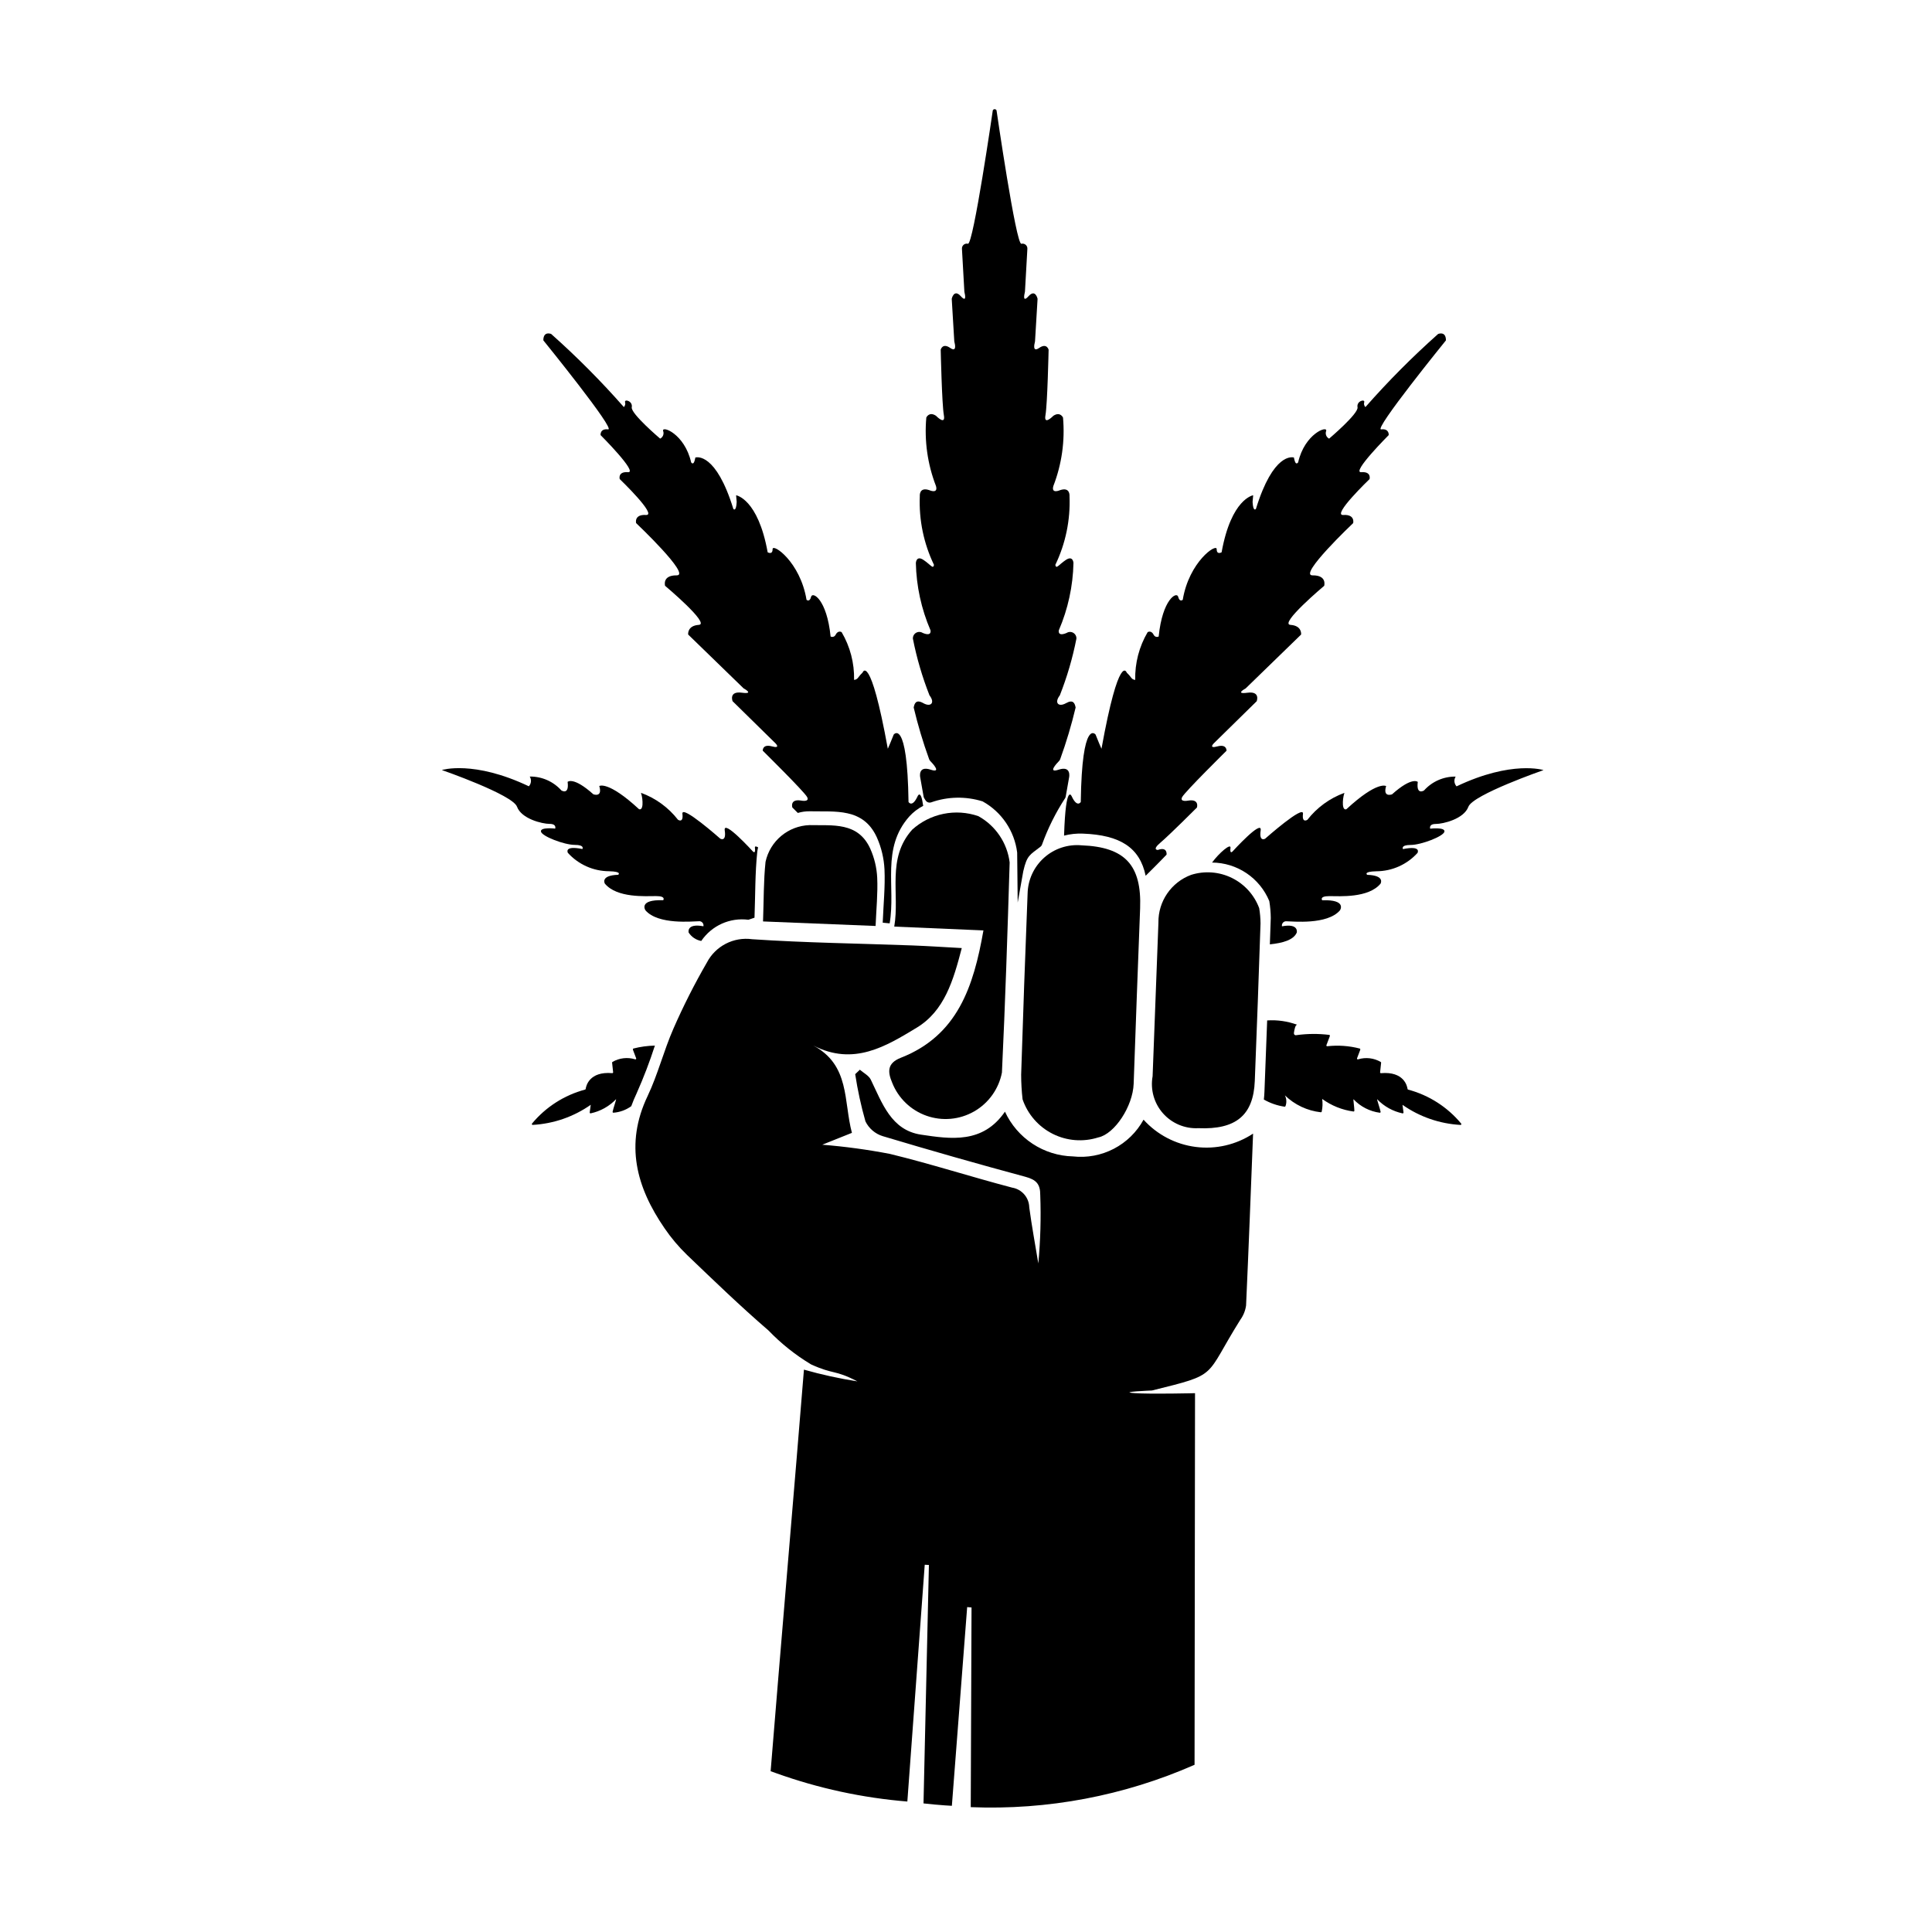 <?xml version="1.0" encoding="UTF-8"?>
<!-- Uploaded to: SVG Repo, www.svgrepo.com, Generator: SVG Repo Mixer Tools -->
<svg fill="#000000" width="800px" height="800px" version="1.1" viewBox="144 144 512 512" xmlns="http://www.w3.org/2000/svg">
 <g>
  <path d="m486.95 265.25 0.035 0.012z"/>
  <path d="m428.06 355.13s-1.609-4.242-2.074 10.32v-0.004c1.633-0.418 3.312-0.598 4.996-0.527 9.926 0.375 15.07 3.715 16.629 11.168 2.969-2.91 5.539-5.59 5.539-5.59s0.312-2.195-2.301-1.254c0 0-1.672 0.051 0.68-1.934 2.352-1.988 9.672-9.305 9.672-9.305s0.73-2.352-2.352-1.828c0 0-2.301 0.469-1.566-0.941 0.73-1.41 11.762-12.285 11.762-12.285s0.105-1.828-2.406-1.148c-2.508 0.68-0.941-0.836-0.941-0.836l11.344-11.137s1.047-2.719-2.457-2.246c-3.504 0.469-0.469-1.148-0.469-1.148l14.691-14.273s0.312-2.352-2.824-2.562c-3.137-0.207 8.941-10.352 8.941-10.352s0.836-2.824-3.086-2.769c-3.922 0.051 10.77-13.855 10.77-13.855s0.574-2.352-2.613-2.144c-3.188 0.211 6.953-9.516 6.953-9.516s0.574-2.039-2.195-1.828c-2.769 0.211 7.266-9.828 7.266-9.828s0.211-1.777-1.988-1.516c-2.195 0.262 17.148-23.578 17.148-23.578s0.211-2.406-2.039-1.727c-6.82 6.062-13.262 12.539-19.289 19.395-0.344-0.34-0.465-0.848-0.312-1.309 0.211-0.887-2.09-0.312-1.777 1.359s-7.531 8.312-7.531 8.312c-0.746-0.375-1.086-1.258-0.781-2.039 0.418-1.516-5.699 0.73-7.422 8.312 0 0-0.523 0.836-0.891-0.312-0.258-0.805-0.23-0.941-0.191-0.953-0.445-0.133-5.512-1.281-10.105 13.602 0 0-0.73 0.992-0.891-1.828l0.156-1.777s-5.805 0.887-8.363 15.109c0 0-1.309 0.785-1.309-0.836 0-1.621-7.32 3.348-8.992 13.434 0 0-0.836 0.73-1.203-0.785-0.367-1.516-4.184 0.629-5.176 10.508v0.004c-0.227 0.117-0.492 0.141-0.738 0.062-0.246-0.078-0.449-0.254-0.566-0.484-0.68-1.359-1.621-0.73-1.621-0.73-2.254 3.828-3.394 8.211-3.293 12.652-0.445-0.023-0.852-0.258-1.098-0.629-0.34-0.469-0.727-0.91-1.152-1.305 0 0-1.988-5.699-6.691 20.18 0 0-1.098-2.508-1.566-3.766 0 0-3.606-4.547-3.922 17.879 0 0-0.941 1.566-2.352-1.41z"/>
  <path d="m343.95 387.2c0.227-6.137 0.141-11.832 0.734-17.461v0.004c0.047-0.398 0.121-0.793 0.223-1.18-0.555-0.332-0.91-0.355-0.844 0.129 0.234 1.805-0.551 0.941-0.551 0.941s-7.918-8.703-7.449-5.566c0.469 3.137-1.176 2.195-1.176 2.195s-10.352-9.176-10.039-6.586c0.312 2.586-1.176 1.566-1.176 1.566-2.535-3.254-5.93-5.727-9.805-7.137 0.328 1.039 0.461 2.129 0.395 3.215-0.156 1.57-0.941 1.098-0.941 1.098-8.234-7.606-10.508-6.117-10.508-6.117 0.941 3.137-1.566 2.195-1.566 2.195-5.332-4.785-6.824-3.293-6.824-3.293 0.469 3.606-1.648 2.273-1.648 2.273-2.133-2.383-5.191-3.727-8.391-3.684 0.512 0.816 0.418 1.875-0.234 2.586-14.664-6.981-23.055-4.312-23.055-4.312s18.742 6.508 19.918 9.723c1.176 3.215 6.664 4.547 8.625 4.547 1.961 0 1.488 1.254 1.488 1.254s-4-0.469-3.766 0.785 6.195 3.527 8.941 3.527 2.039 1.098 2.039 1.098c-5.019-1.02-3.844 1.02-3.844 1.02l0.004 0.004c2.789 3.078 6.746 4.844 10.898 4.863 3.606 0.078 2.43 0.941 2.43 0.941-4.863 0.156-3.527 2.352-3.527 2.352 3.215 3.844 10.82 3.293 13.566 3.293 2.746 0 1.883 1.098 1.883 1.098-6.664-0.234-4.703 2.668-4.703 2.668 3.371 3.922 12.625 2.902 14.113 2.902v-0.004c0.359-0.051 0.723 0.078 0.973 0.344s0.355 0.633 0.281 0.992c-4.547-0.863-3.922 1.648-3.922 1.648v-0.004c0.754 1.184 1.969 2 3.348 2.246 2.769-4.082 7.602-6.258 12.496-5.617z"/>
  <path d="m312.74 433.68c1.824-4.106 3.434-8.305 4.812-12.586-1.922 0.039-3.832 0.297-5.691 0.777-0.125 0.035-0.188 0.16-0.078 0.453l0.809 2.137c0.031 0.082 0.008 0.176-0.059 0.234-0.066 0.059-0.164 0.07-0.242 0.027-2-0.609-4.168-0.355-5.973 0.699-0.074 0.039-0.117 0.125-0.105 0.207l0.273 2.535c0.004 0.066-0.02 0.129-0.066 0.172-0.047 0.043-0.113 0.066-0.176 0.059-6.09-0.52-6.93 3.414-7.035 4.184-0.012 0.078-0.07 0.145-0.145 0.172-5.519 1.469-10.441 4.625-14.086 9.023-0.043 0.066-0.043 0.156-0.004 0.227 0.039 0.07 0.117 0.113 0.195 0.109 5.527-0.305 10.855-2.148 15.383-5.328l-0.273 2.016c-0.012 0.07 0.012 0.137 0.062 0.188 0.047 0.051 0.117 0.074 0.184 0.066 2.562-0.543 4.902-1.844 6.719-3.731 0.195-0.195-0.75 2.481-0.898 3.305-0.012 0.062 0.008 0.129 0.047 0.18 0.043 0.047 0.105 0.078 0.168 0.078 1.707-0.129 3.34-0.73 4.727-1.73 0.418-1.148 0.898-2.305 1.453-3.473z"/>
  <path d="m379.77 388.7c1.656-9.68-2.324-19.883 5.25-28.375l-0.004 0.004c1.039-1.133 2.273-2.07 3.641-2.769-0.648-4.769-1.535-2.43-1.535-2.43-1.41 2.981-2.352 1.41-2.352 1.41-0.312-22.426-3.922-17.879-3.922-17.879-0.469 1.254-1.566 3.766-1.566 3.766-4.703-25.879-6.691-20.18-6.691-20.18h-0.004c-0.426 0.398-0.809 0.836-1.148 1.305-0.25 0.371-0.656 0.605-1.098 0.629 0.098-4.441-1.043-8.82-3.297-12.652 0 0-0.941-0.629-1.621 0.73v0.004c-0.113 0.227-0.32 0.402-0.562 0.48-0.246 0.078-0.516 0.055-0.742-0.062-0.992-9.879-4.809-12.023-5.176-10.508-0.367 1.516-1.203 0.785-1.203 0.785-1.672-10.09-8.992-15.055-8.992-13.434 0 1.621-1.309 0.836-1.309 0.836-2.562-14.219-8.363-15.109-8.363-15.109l0.156 1.777c-0.156 2.824-0.891 1.828-0.891 1.828-4.594-14.883-9.664-13.734-10.105-13.602 0.039 0.012 0.062 0.148-0.191 0.953-0.367 1.148-0.887 0.312-0.887 0.312-1.727-7.582-7.84-9.828-7.422-8.312v-0.004c0.301 0.781-0.039 1.664-0.785 2.039 0 0-7.84-6.641-7.527-8.312 0.312-1.672-1.988-2.246-1.777-1.359 0.148 0.461 0.027 0.969-0.316 1.309-6.027-6.856-12.469-13.332-19.289-19.395-2.246-0.68-2.039 1.727-2.039 1.727s19.344 23.84 17.148 23.578c-2.195-0.262-1.988 1.516-1.988 1.516s10.039 10.039 7.266 9.828c-2.769-0.211-2.195 1.828-2.195 1.828s10.141 9.723 6.953 9.516c-3.188-0.207-2.613 2.144-2.613 2.144s14.691 13.906 10.77 13.855c-3.922-0.051-3.086 2.769-3.086 2.769s12.078 10.141 8.941 10.352c-3.137 0.211-2.824 2.562-2.824 2.562l14.691 14.266s3.031 1.621-0.469 1.148c-3.504-0.469-2.457 2.246-2.457 2.246l11.344 11.137s1.566 1.516-0.941 0.836c-2.508-0.68-2.406 1.148-2.406 1.148s11.031 10.875 11.762 12.285c0.73 1.41-1.566 0.941-1.566 0.941-3.086-0.523-2.352 1.828-2.352 1.828s0.578 0.578 1.449 1.441v0.008c1.023-0.309 2.09-0.457 3.156-0.441 6.742 0.164 14.18-1.008 17.789 6.906 1.203 2.691 1.891 5.582 2.031 8.527 0.203 4.516-0.27 9.062-0.473 14.09"/>
  <path d="m517.16 432.76c-0.078-0.027-0.133-0.094-0.145-0.176-0.105-0.77-0.945-4.703-7.035-4.184-0.066 0.008-0.129-0.012-0.176-0.055-0.047-0.043-0.07-0.109-0.066-0.172l0.273-2.535h-0.004c0.016-0.086-0.027-0.168-0.102-0.207-1.809-1.055-3.973-1.309-5.977-0.699-0.078 0.039-0.172 0.027-0.238-0.031-0.066-0.059-0.09-0.148-0.062-0.234l0.809-2.137c0.109-0.293 0.047-0.418-0.078-0.449h0.004c-2.809-0.734-5.731-0.941-8.617-0.617-0.074 0.012-0.148-0.016-0.195-0.074-0.051-0.059-0.062-0.137-0.035-0.211l0.859-2.262c0.117-0.312 0.031-0.449-0.113-0.465l-0.004 0.004c-2.891-0.355-5.816-0.332-8.703 0.07-0.164 0.051-0.344 0.012-0.477-0.102-0.133-0.109-0.199-0.281-0.18-0.453 0.117-0.898 0.375-2.203 0.855-2.203-2.539-0.934-5.246-1.324-7.941-1.145-0.234 6.32-0.473 12.641-0.723 18.957-0.027 0.695-0.082 1.359-0.156 2v0.004c1.691 0.973 3.555 1.617 5.484 1.898 0.113 0.02 0.219-0.047 0.254-0.156 0.344-0.93 0.285-1.961-0.16-2.844 2.59 2.508 5.938 4.082 9.52 4.481 0.113 0.008 0.219-0.066 0.238-0.18 0.238-1.102 0.277-2.238 0.121-3.356 2.445 1.785 5.301 2.93 8.301 3.336 0.059 0.004 0.117-0.02 0.16-0.059 0.043-0.043 0.066-0.098 0.07-0.156 0.016-0.73-0.363-3.238-0.215-3.023h-0.004c1.844 1.949 4.301 3.207 6.957 3.566 0.066 0 0.129-0.031 0.168-0.082 0.043-0.051 0.059-0.113 0.047-0.18-0.148-0.824-1.094-3.5-0.898-3.305 1.816 1.891 4.156 3.188 6.719 3.734 0.07 0.008 0.137-0.02 0.188-0.066 0.047-0.051 0.07-0.121 0.062-0.188l-0.273-2.016c4.527 3.18 9.855 5.023 15.379 5.328 0.082 0.004 0.156-0.039 0.199-0.109 0.039-0.07 0.035-0.16-0.008-0.227-3.641-4.402-8.562-7.555-14.082-9.023z"/>
  <path d="m530 352.39c-0.652-0.711-0.75-1.77-0.234-2.586-3.199-0.043-6.258 1.301-8.391 3.684 0 0-2.117 1.332-1.648-2.273 0 0-1.488-1.488-6.824 3.293 0 0-2.508 0.941-1.566-2.195 0 0-2.273-1.488-10.508 6.117 0 0-0.785 0.469-0.941-1.098-0.066-1.086 0.066-2.176 0.395-3.215-3.875 1.41-7.269 3.883-9.805 7.133 0 0-1.488 1.02-1.176-1.57 0.312-2.586-10.035 6.59-10.035 6.59s-1.648 0.941-1.176-2.195c0.469-3.137-7.449 5.566-7.449 5.566s-0.785 0.863-0.551-0.941c0.184-1.41-3.07 1.391-4.883 3.883 3.254 0.023 6.426 1 9.125 2.816 2.695 1.816 4.801 4.387 6.043 7.391 0.246 1.48 0.375 2.973 0.391 4.473-0.078 2.332-0.164 4.664-0.242 6.996 3.398-0.34 6.305-1.152 7.133-3.129 0 0 0.629-2.508-3.922-1.648-0.074-0.355 0.031-0.727 0.281-0.988 0.25-0.266 0.613-0.395 0.973-0.344 1.488 0 10.742 1.02 14.113-2.902 0 0 1.961-2.902-4.703-2.668 0 0-0.863-1.098 1.883-1.098s10.352 0.551 13.566-3.293c0 0 1.332-2.195-3.527-2.352 0 0-1.176-0.863 2.43-0.941 4.152-0.02 8.109-1.781 10.898-4.859 0 0 1.176-2.039-3.844-1.02 0 0-0.707-1.098 2.039-1.098s8.703-2.273 8.941-3.527c0.234-1.254-3.766-0.785-3.766-0.785s-0.469-1.254 1.488-1.254c1.961 0 7.449-1.332 8.625-4.547 1.176-3.215 19.918-9.723 19.918-9.723 0.004-0.004-8.387-2.672-23.051 4.309z"/>
  <path d="m328.21 265.26 0.035-0.012z"/>
  <path d="m406.1 445.38c1-0.102 1.996-0.246 2.984-0.434"/>
  <path d="m415.18 374.89c0.984-4.289 1.715-4.281 4.559-6.504 0.215-0.172 0.371-0.406 0.445-0.672 1.551-4.273 3.586-8.352 6.066-12.16 0.09-0.141 0.152-0.301 0.18-0.465l0.895-5.078s0.68-3.188-2.769-2.039c-2.949 0.984-0.629-1.547 0.109-2.305v0.004c0.133-0.141 0.238-0.305 0.301-0.488 1.621-4.477 2.984-9.043 4.086-13.68-0.211-1.098-0.629-2.246-2.562-1.148-1.934 1.098-3.188-0.051-1.621-2.09 1.914-4.859 3.387-9.883 4.391-15.004 0.039-0.637-0.289-1.242-0.84-1.562-0.551-0.32-1.238-0.301-1.773 0.047-2.508 1.047-2.039-0.73-2.039-0.73v-0.004c2.426-5.637 3.738-11.691 3.871-17.824 0 0-0.105-2.09-2.039-0.785-1.934 1.309-2.508 2.508-2.769 1.309l-0.004-0.004c2.727-5.664 4.019-11.91 3.766-18.191 0 0 0.262-2.562-2.508-1.621 0 0-2.406 1.098-1.777-1.098 2.234-5.769 3.109-11.977 2.559-18.141 0 0-0.73-1.672-2.562-0.469 0 0-2.613 2.719-2.09-0.156 0.523-2.875 0.836-17.355 0.836-17.355s-0.469-1.883-2.508-0.469c-1.785 1.234-1.285-0.973-1.133-1.543v-0.004c0.023-0.09 0.039-0.18 0.043-0.27l0.672-11.203s-0.574-2.719-2.406-0.68c-1.617 1.801-1.113-0.477-0.973-1.031v-0.004c0.023-0.078 0.035-0.164 0.039-0.246l0.637-11.285c0.027-0.402-0.133-0.793-0.434-1.059-0.305-0.266-0.715-0.375-1.109-0.293l-0.043 0.012c-1.41 0.367-6.586-35.34-6.586-35.34-0.086-0.199-0.281-0.328-0.496-0.328-0.219 0-0.414 0.125-0.5 0.324 0 0-5.176 35.707-6.586 35.34l-0.043-0.012c-0.395-0.082-0.805 0.027-1.109 0.293-0.301 0.266-0.461 0.656-0.434 1.059l0.637 11.285c0.004 0.086 0.016 0.168 0.035 0.246 0.141 0.559 0.645 2.832-0.973 1.031-1.828-2.039-2.406 0.68-2.406 0.68l0.672 11.203 0.004 0.004c0.004 0.09 0.02 0.18 0.043 0.27 0.152 0.57 0.652 2.781-1.133 1.543-2.039-1.41-2.508 0.469-2.508 0.469s0.312 14.48 0.836 17.355c0.523 2.875-2.09 0.156-2.09 0.156-1.828-1.203-2.562 0.469-2.562 0.469v0.004c-0.551 6.164 0.324 12.371 2.559 18.141 0.629 2.195-1.777 1.098-1.777 1.098-2.769-0.941-2.508 1.621-2.508 1.621-0.254 6.281 1.039 12.527 3.766 18.195-0.262 1.203-0.836 0-2.769-1.309-1.934-1.309-2.039 0.785-2.039 0.785h-0.004c0.133 6.137 1.445 12.188 3.871 17.824 0 0 0.469 1.777-2.039 0.73v0.004c-0.535-0.348-1.223-0.367-1.773-0.047-0.551 0.32-0.879 0.926-0.844 1.562 1.008 5.125 2.481 10.145 4.394 15.004 1.566 2.039 0.312 3.188-1.621 2.09s-2.352 0.051-2.562 1.148v0.004c1.102 4.633 2.465 9.199 4.086 13.676 0.062 0.184 0.164 0.352 0.301 0.488 0.738 0.758 3.059 3.285 0.109 2.305-3.449-1.148-2.769 2.039-2.769 2.039l0.898 5.082-0.004-0.004c0.027 0.164 0.09 0.32 0.176 0.461l0.332 0.527c0.312 0.52 0.949 0.75 1.52 0.551 4.391-1.551 9.164-1.637 13.609-0.254 5.043 2.793 8.449 7.828 9.164 13.551l0.141 13.262z"/>
  <path d="m444.61 513.19c4.363 0.309 16.086 0.016 16.086 0.016l-0.125 98.484v-0.004c-18.656 8.215-38.945 12.055-59.312 11.227l0.207-52.918-1.156-0.098-4.055 52.66c-0.664-0.039-1.328-0.078-1.992-0.125-1.852-0.133-3.691-0.305-5.523-0.512 0.48-21.293 0.957-42.238 1.43-63.188l-1.105-0.059c-1.535 20.918-3.074 41.836-4.609 62.75-11.883-0.965-23.582-3.496-34.801-7.523l-1.43-0.512c2.156-26.828 6.66-79.492 8.828-106.42h-0.004c4.656 1.324 9.383 2.359 14.164 3.109-6.09-3.164-6.184-1.727-12.262-4.492-4.144-2.484-7.938-5.508-11.285-8.988-7.438-6.414-14.516-13.246-21.609-20.043l-0.004-0.004c-2.215-2.144-4.207-4.508-5.945-7.055-7.469-10.863-10.574-22.234-4.5-35 2.734-5.746 4.289-12.043 6.852-17.879v-0.004c2.625-5.996 5.582-11.844 8.859-17.512 2.293-4.398 7.106-6.879 12.02-6.195 14.098 0.949 28.246 1.121 42.371 1.645 4.227 0.156 8.449 0.445 13.168 0.699-2.234 8.578-4.586 16.656-11.957 21.109-8.117 4.902-16.676 10.227-27.387 4.715 9.766 5.231 7.984 14.746 10.234 23.145l-7.859 3.144c6.008 0.48 11.984 1.293 17.906 2.43 10.879 2.641 21.555 6.094 32.387 8.934v0.004c2.59 0.414 4.508 2.621 4.562 5.238 0.668 4.965 1.586 9.891 2.398 14.836h0.004c0.566-6.012 0.734-12.055 0.512-18.09 0.023-3.004-1.145-4.098-3.941-4.856-12.652-3.414-25.258-7.004-37.812-10.77-1.996-0.617-3.648-2.031-4.57-3.906-1.168-4.109-2.078-8.289-2.719-12.516l1.234-1.184c0.988 0.867 2.371 1.543 2.898 2.633 3.019 6.215 5.406 13.387 13.301 14.574 7.945 1.191 16.395 2.445 22.254-6.086v-0.004c1.594 3.465 4.129 6.41 7.312 8.508 3.184 2.098 6.894 3.258 10.703 3.352 3.734 0.414 7.504-0.293 10.836-2.023 3.332-1.734 6.074-4.418 7.879-7.711 3.602 3.984 8.508 6.547 13.832 7.223 5.324 0.68 10.715-0.574 15.195-3.527-0.609 15.426-1.172 30.496-1.859 45.562-0.195 1.359-0.715 2.652-1.523 3.766-9.727 15.508-5.41 14.281-23.422 18.746 0 0-9.262 0.367-4.664 0.691z"/>
  <path d="m414.99 435.32c-0.242-2.156-0.371-4.324-0.375-6.496 0.508-16.012 1.078-32.02 1.711-48.027 0.078-3.637 1.664-7.074 4.375-9.5 2.711-2.422 6.309-3.609 9.93-3.277 11.516 0.438 15.953 5.25 15.512 16.719-0.598 15.488-1.168 30.98-1.711 46.473-0.219 5.969-5.019 13.281-9.348 14.211l-0.004-0.004c-4.004 1.285-8.352 0.949-12.109-0.941-3.758-1.891-6.625-5.176-7.981-9.156z"/>
  <path d="m477.7 384.67c0.223 1.336 0.34 2.691 0.352 4.047-0.461 13.922-0.969 27.84-1.52 41.758-0.359 9.086-5.008 12.926-14.965 12.504h0.004c-3.57 0.184-7.027-1.277-9.387-3.957-2.359-2.684-3.367-6.297-2.731-9.812 0.527-13.578 1.039-27.152 1.543-40.73l-0.004-0.004c-0.07-5.621 3.402-10.68 8.676-12.633 3.562-1.121 7.422-0.832 10.777 0.809 3.359 1.645 5.953 4.516 7.254 8.02z"/>
  <path d="m404.62 390.57-23.633-1.012c1.5-8.762-2.106-18 4.75-25.688l0.004-0.004c2.336-2.109 5.191-3.555 8.277-4.184 3.082-0.633 6.277-0.422 9.254 0.605 4.566 2.527 7.652 7.086 8.297 12.266-0.566 18.566-1.164 37.137-2.047 55.691-0.844 4.34-3.531 8.102-7.371 10.297-3.836 2.199-8.438 2.621-12.609 1.152-4.172-1.465-7.5-4.676-9.117-8.793-1.195-2.828-1.363-5.141 2.293-6.574 15.043-5.891 19.293-18.855 21.902-33.758z"/>
  <path d="m376.04 389.39-29.828-1.199c0.207-5.555 0.129-10.715 0.664-15.805 1.203-5.523 6.004-9.527 11.652-9.723 6.106 0.148 12.84-0.914 16.102 6.25 1.09 2.438 1.715 5.055 1.84 7.719 0.184 4.09-0.242 8.207-0.43 12.758z"/>
 </g>
</svg>